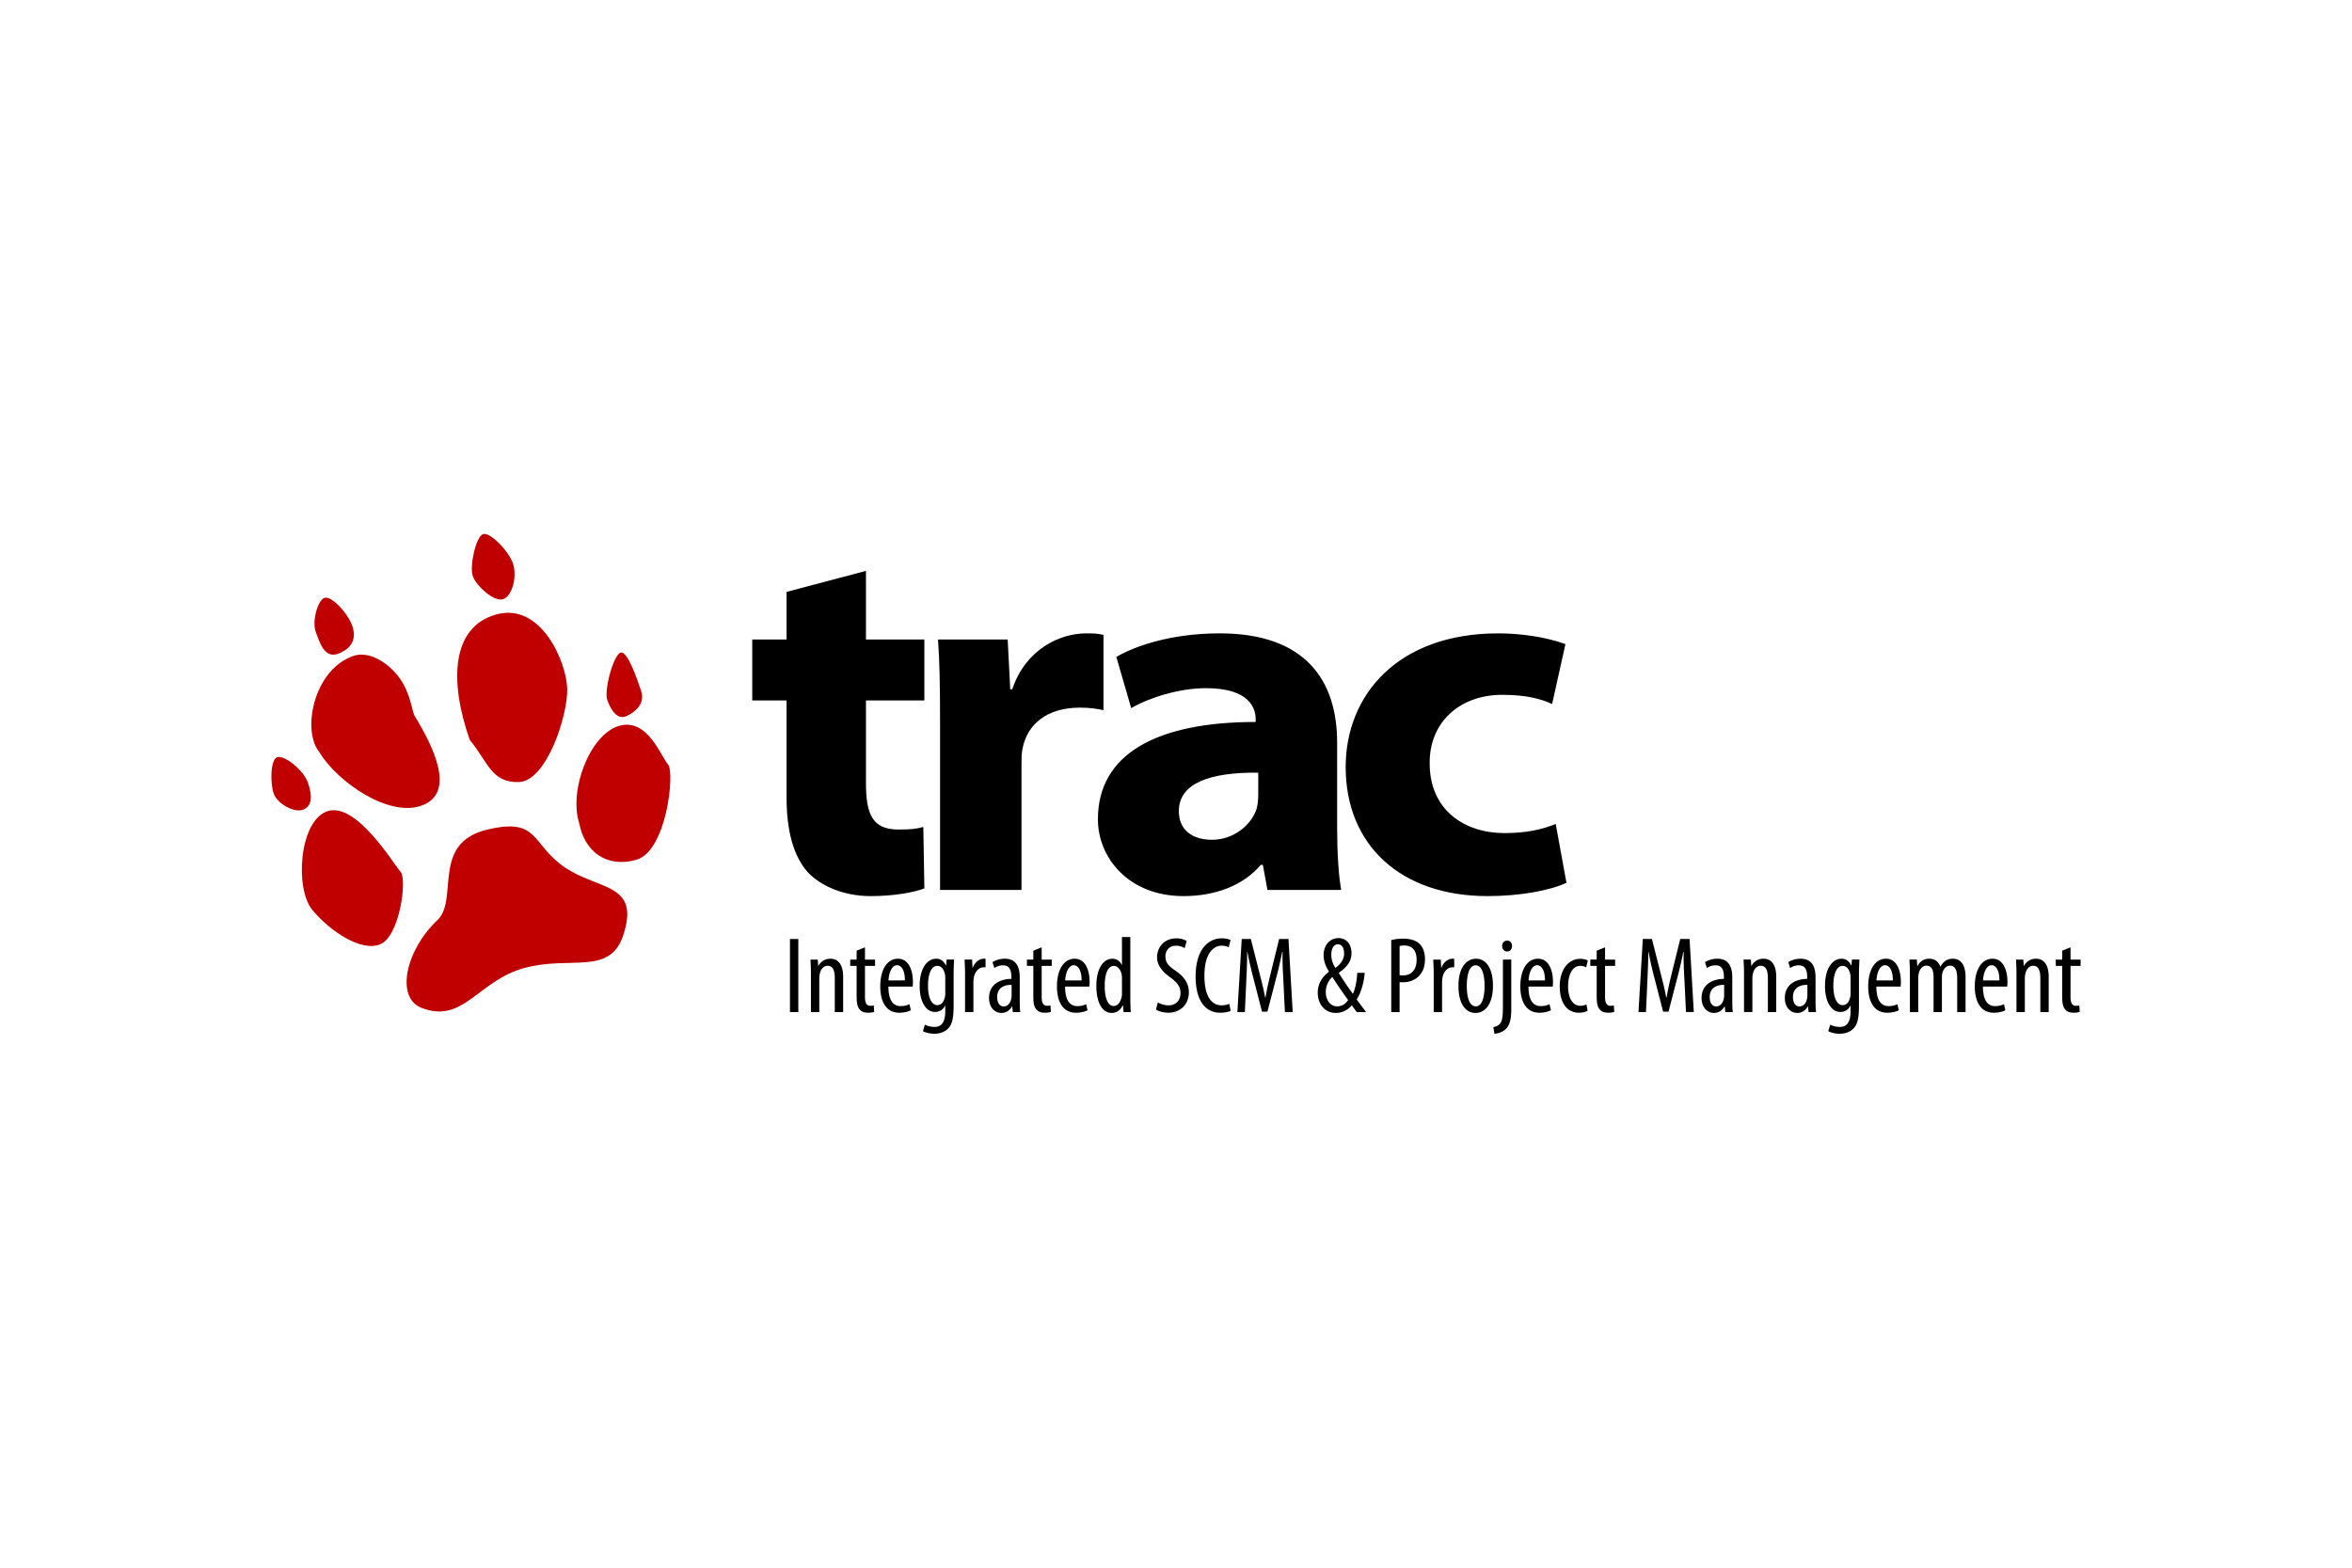 <svg xmlns="http://www.w3.org/2000/svg" height="800" width="1200" viewBox="-90.063 -41.479 780.546 248.875"><path d="M13.628 124.875c5.948 7.052 16.101 13.93 22.51 11.334 6.408-2.594 9.005-21.565 6.709-24.092-2.297-2.527-14.568-23.086-24.112-20.114-9.544 2.972-11.055 25.82-5.107 32.872zM15.964 72.5c5.822 9.682 23.102 21.909 34.207 17.561 11.105-4.348 3.507-19.588-2.646-29.68-.889-1.457-1.271-7.592-5.218-12.845-3.947-5.253-10.21-8.668-14.949-7.08C13.919 44.954 10.016 65.447 15.964 72.5zm49.886-4.078c5.947 7.052 7.12 14.292 16.322 13.94 9.2-.353 16.258-22.19 16.002-31.031-.256-8.841-8.712-28.807-23.635-24.573-14.923 4.234-15.5 22.313-8.69 41.664zm36.367 27.833c1.652 8.692 8.55 14.755 18.79 11.948 10.24-2.806 12.927-29.156 10.63-31.682-2.296-2.527-6.878-15.734-16.422-12.762-9.544 2.972-16.64 21.336-12.998 32.496zm-52.47 61.027c13.9 5.513 18.749-8.93 34.095-13.174s28.491 2.685 32.942-10.932c5.705-17.452-8.295-14.834-19.526-22.576-11.23-7.742-8.353-16.607-25.703-12.43-18.706 4.504-9.226 23.223-16.489 30.071-10.545 9.945-13.895 25.64-5.32 29.04zM.799 86.278c1.2 3.3 6.93 6.504 9.895 5.194 2.964-1.309 2.838-4.705 1.457-8.863-1.381-4.159-7.972-9.401-10.266-8.467-2.294.933-2.286 8.836-1.086 12.136zm13.887-53.906c1.2 3.3 2.828 9.174 7.479 7.39 4.65-1.783 6.088-5.012 4.707-9.17-1.381-4.159-7.006-10.28-9.3-9.346-2.293.934-4.086 7.826-2.886 11.126zm52.179-18.31c1.2 3.3 7.282 8.832 10.246 7.522 2.964-1.309 4.454-7.586 3.074-11.744C78.803 5.68 72.459-.843 70.165.09c-2.294.934-4.5 10.673-3.3 13.972zm44.628 41.14c1.2 3.3 3.32 6.61 6.285 5.3 2.963-1.31 6.324-4.17 4.944-8.328-1.381-4.158-4.624-13.678-6.92-12.744-2.293.934-5.509 12.473-4.309 15.772z" font-size="12" fill="#c00000"/><path d="M426.22 96.249c-4.42 1.87-9.86 3.06-17 3.06-13.26 0-24.82-7.65-24.82-23.12-.17-13.26 9.52-22.78 24.14-22.78 7.82 0 12.92 1.36 16.49 3.06l4.42-19.89c-6.46-2.38-14.96-3.57-22.27-3.57-33.49 0-50.66 20.57-50.66 44.37 0 25.84 18.19 42.84 47.09 42.84 10.88 0 20.74-1.87 26.18-4.42l-3.57-19.55m-72.536-27.03c0-20.4-10.37-36.21-38.93-36.21-16.32 0-28.22 4.25-34.34 7.82l4.93 17c5.78-3.4 15.81-6.63 24.82-6.63 14.62 0 16.49 6.8 16.49 10.37v.85c-32.98 0-52.36 10.71-52.36 32.3 0 12.75 10.2 25.5 28.39 25.5 10.71 0 19.89-3.57 25.67-10.37h.68l1.53 8.33h24.48c-.85-4.42-1.36-12.24-1.36-20.57v-28.39m-26.18 17.34c0 1.53-.17 3.23-.51 4.59-1.7 5.44-7.65 10.37-14.79 10.37-6.8 0-11.05-3.4-11.05-9.52 0-9.35 10.54-12.92 26.35-12.75v7.31m-105.594 31.62h27.03v-41.99c0-1.7 0-3.4.34-4.93 1.53-7.99 7.99-13.6 19.04-13.6 3.23 0 5.61.34 7.82.85v-24.99c-2.21-.51-3.4-.51-5.78-.51-8.67 0-20.06 5.27-24.48 18.53h-.68l-.85-16.49h-23.12c.51 6.97.68 14.62.68 28.22v54.91m-50.941-98.94v15.81h-11.39v20.23h11.39v32.13c0 11.39 2.38 19.72 7.14 24.99 4.25 4.42 11.73 7.82 20.74 7.82 7.65 0 14.28-1.19 17.85-2.55l-.34-20.4c-2.55.68-4.08.85-8.33.85-8.67 0-10.71-5.27-10.71-15.47v-27.37h19.38v-20.23h-19.38v-22.78l-26.35 6.97" font-weight="700" font-stretch="semi-expanded" font-size="170" font-family="Myriad Pro SemiExt"/><path d="M594.3 138.34v2.953h-2.124v2.088h2.124v10.116c0 2.412.324 3.6 1.044 4.392.648.756 1.62 1.044 2.736 1.044.9 0 1.548-.108 2.052-.288l-.144-2.124c-.288.072-.648.108-1.116.108-1.008 0-1.8-.576-1.8-2.88V143.38h3.348v-2.088h-3.348v-4.068l-2.772 1.116m-15.167 20.376h2.772v-10.98c0-.612.036-1.152.144-1.548.324-1.872 1.44-2.844 2.592-2.844 2.016 0 2.412 2.052 2.412 4.14v11.232h2.772v-11.7c0-4.248-1.8-6.012-4.212-6.012-1.836 0-3.24.972-3.996 2.376h-.072l-.144-2.088h-2.412c.036 1.404.144 2.448.144 4.5v12.924m-3.07-8.46c.036-.432.072-.9.072-1.584 0-3.924-1.44-7.668-4.968-7.668-3.492 0-5.868 3.528-5.868 9.18 0 5.364 2.16 8.748 6.3 8.748 1.404 0 2.88-.288 3.852-.828l-.468-2.016c-.684.36-1.656.648-2.88.648-1.98 0-4.068-1.116-4.104-6.48h8.064m-8.028-2.052c.108-2.376 1.044-5.04 2.844-5.04 1.332 0 2.628 1.548 2.592 5.04h-5.436m-24.27 10.512h2.773v-11.088c0-.54.036-1.044.108-1.476.324-1.872 1.44-2.844 2.592-2.844 2.052 0 2.376 2.052 2.376 3.96v11.448h2.772v-11.232c0-.576 0-1.116.108-1.548.396-1.656 1.404-2.628 2.556-2.628 2.088 0 2.412 2.196 2.412 4.464v10.944h2.772V147.16c0-4.464-1.836-6.156-4.212-6.156-.9 0-1.692.216-2.412.648-.612.432-1.224 1.116-1.692 1.98h-.072c-.648-1.872-2.052-2.628-3.672-2.628-1.836 0-3.132 1.008-3.888 2.412h-.072l-.144-2.124h-2.448c.036 1.404.144 2.448.144 4.5v12.924m-3.07-8.46c.036-.432.072-.9.072-1.584 0-3.924-1.44-7.668-4.968-7.668-3.492 0-5.868 3.528-5.868 9.18 0 5.364 2.16 8.748 6.3 8.748 1.404 0 2.88-.288 3.852-.828l-.468-2.016c-.684.36-1.656.648-2.88.648-1.98 0-4.068-1.116-4.104-6.48h8.064m-8.028-2.052c.108-2.376 1.044-5.04 2.844-5.04 1.332 0 2.628 1.548 2.592 5.04h-5.436m-5.812-1.476c0-2.7.108-4.248.144-5.436h-2.484l-.144 1.944h-.072c-.54-1.008-1.404-2.232-3.24-2.232-2.592 0-5.472 2.628-5.472 9.072 0 5.112 2.016 8.604 5.112 8.604 1.44 0 2.736-.756 3.312-2.124h.072v1.764c0 3.96-1.368 5.328-3.564 5.328-1.368 0-2.52-.396-3.204-.756l-.648 2.16c.9.504 2.34.864 3.816.864 1.944 0 3.564-.684 4.644-1.836 1.152-1.296 1.728-3.024 1.728-7.596v-9.756m-2.772 5.616c0 .504 0 1.044-.18 1.584-.54 2.088-1.62 2.484-2.484 2.484-1.656 0-3.06-2.016-3.06-6.48 0-3.852 1.08-6.552 3.06-6.552 1.584 0 2.232 1.476 2.52 2.628.108.396.144.828.144 1.296v5.04m-11.638-5.148c0-3.888-1.476-6.192-4.968-6.192-1.728 0-3.312.612-4.068 1.152l.612 1.944c.828-.576 1.8-.9 2.88-.9 2.196 0 2.772 1.62 2.772 3.96v.54c-3.924.036-7.416 1.944-7.416 6.336 0 3.024 1.8 4.968 4.14 4.968 1.476 0 2.7-.792 3.456-2.124h.108l.18 1.836h2.484c-.18-1.116-.18-2.628-.18-3.96v-7.56m-2.7 6.012c0 .324-.036.684-.108 1.008-.324 1.728-1.332 2.628-2.556 2.628-.972 0-2.124-.792-2.124-3.096 0-3.78 3.348-4.068 4.788-4.068v3.528m-21.035 5.508h2.772v-10.98c0-.612.036-1.152.144-1.548.324-1.872 1.44-2.844 2.592-2.844 2.016 0 2.412 2.052 2.412 4.14v11.232h2.772v-11.7c0-4.248-1.8-6.012-4.212-6.012-1.836 0-3.24.972-3.996 2.376h-.072l-.144-2.088h-2.412c.036 1.404.144 2.448.144 4.5v12.924m-3.898-11.52c0-3.888-1.476-6.192-4.968-6.192-1.728 0-3.312.612-4.068 1.152l.612 1.944c.828-.576 1.8-.9 2.88-.9 2.196 0 2.772 1.62 2.772 3.96v.54c-3.924.036-7.416 1.944-7.416 6.336 0 3.024 1.8 4.968 4.14 4.968 1.476 0 2.7-.792 3.456-2.124h.108l.18 1.836h2.484c-.18-1.116-.18-2.628-.18-3.96v-7.56m-2.7 6.012c0 .324-.036.684-.108 1.008-.324 1.728-1.332 2.628-2.556 2.628-.972 0-2.124-.792-2.124-3.096 0-3.78 3.348-4.068 4.788-4.068v3.528m-12.658 5.508h2.592l-1.404-24.264h-3.096l-2.736 11.088c-.792 3.276-1.332 5.58-1.8 8.352h-.108c-.504-2.772-1.116-5.148-1.944-8.352l-2.808-11.088h-3.024l-1.44 24.264h2.484l.468-10.26c.144-3.456.324-6.84.288-9.684h.108c.504 2.808 1.188 5.796 2.016 8.892l2.808 10.908h1.8l2.952-11.376c.756-2.808 1.404-5.724 1.944-8.424h.144c-.108 2.736.072 6.3.252 9.504l.504 10.44m-29.632-20.376v2.952H437.7v2.088h2.124v10.116c0 2.412.324 3.6 1.044 4.392.648.756 1.62 1.044 2.736 1.044.9 0 1.548-.108 2.052-.288l-.144-2.124c-.288.072-.648.108-1.116.108-1.008 0-1.8-.576-1.8-2.88V143.38h3.348v-2.088h-3.348v-4.068l-2.772 1.116m-3.41 17.82c-.612.324-1.26.468-1.98.468-2.556 0-4.104-2.448-4.104-6.516 0-3.42 1.224-6.732 4.032-6.732.9 0 1.62.288 1.98.468l.54-2.232c-.504-.324-1.512-.576-2.448-.576-4.356 0-6.876 4.068-6.876 9.072 0 5.76 2.556 8.82 6.372 8.82 1.224 0 2.268-.288 2.88-.648l-.396-2.124m-11.17-5.904c.036-.432.072-.9.072-1.584 0-3.924-1.44-7.668-4.968-7.668-3.492 0-5.868 3.528-5.868 9.18 0 5.364 2.16 8.748 6.3 8.748 1.404 0 2.88-.288 3.852-.828l-.468-2.016c-.684.36-1.656.648-2.88.648-1.98 0-4.068-1.116-4.104-6.48h8.064m-8.028-2.052c.108-2.376 1.044-5.04 2.844-5.04 1.332 0 2.628 1.548 2.592 5.04h-5.436m-11.322 17.712c1.08-.036 2.772-.576 3.816-1.62 1.224-1.332 1.764-3.024 1.764-6.696v-16.308H408.7v15.552c0 3.276-.216 4.608-.828 5.544-.576.828-1.548 1.152-2.34 1.332l.36 2.196m4.212-27.324c.972 0 1.62-.72 1.62-1.8s-.648-1.8-1.62-1.8c-.936 0-1.656.72-1.656 1.8s.684 1.8 1.62 1.8h.036m-10.47 20.412c2.664 0 5.76-2.268 5.76-9.036 0-6.084-2.484-8.964-5.616-8.964-2.988 0-5.832 2.664-5.832 9.036 0 6.12 2.52 8.964 5.652 8.964h.036m.072-2.196c-2.484 0-2.988-3.924-2.988-6.804 0-2.7.468-6.804 2.952-6.804 2.448 0 2.952 4.104 2.952 6.804 0 2.736-.504 6.804-2.88 6.804h-.036m-13.97 1.908h2.773v-9.648c0-.612.036-1.116.108-1.584.288-2.016 1.584-3.636 3.348-3.636.216 0 .396 0 .576.036v-2.844c-.18-.036-.36-.036-.576-.036-1.62 0-3.096 1.368-3.672 3.024h-.072l-.144-2.736h-2.484c.036 1.296.144 3.024.144 4.5v12.924m-14.092 0h2.772v-9.936c.396.036.756.036 1.224.036 2.16 0 4.428-.9 5.724-2.7.936-1.224 1.476-2.736 1.476-4.968 0-2.124-.612-3.888-1.764-5.04-1.26-1.224-3.168-1.764-5.4-1.764-1.62 0-2.916.18-4.032.468v23.904m2.772-21.924c.36-.108.9-.18 1.548-.18 3.096 0 4.104 2.232 4.104 4.716 0 3.42-1.836 5.22-4.536 5.22-.468 0-.792-.036-1.116-.072v-9.684m-11.142 21.924c-1.692-2.304-2.628-3.528-3.096-4.212 1.62-2.448 2.412-5.94 2.664-8.82h-2.484c-.072 1.656-.396 4.752-1.44 6.984-1.872-2.52-3.708-5.364-4.644-6.876v-.144c3.096-2.16 4.176-4.104 4.176-6.516 0-3.348-2.052-4.968-4.284-4.968-3.132 0-4.968 2.664-4.968 5.616 0 2.016.72 3.816 1.764 5.436v.108c-2.556 1.944-3.708 4.32-3.708 6.984 0 3.384 2.016 6.696 6.048 6.696 1.944 0 3.924-.9 5.256-2.556.792 1.152 1.188 1.62 1.62 2.268h3.096m-9.54-1.908c-2.52 0-3.816-2.34-3.816-4.788 0-2.232 1.08-3.924 2.16-4.968 1.476 2.268 3.168 4.824 5.256 7.668-.864 1.332-2.124 2.088-3.564 2.088h-.036m.216-20.592c1.548 0 2.052 1.584 2.052 3.06 0 1.872-1.008 3.384-2.88 4.788-.936-1.476-1.368-2.772-1.368-4.428 0-1.908.756-3.42 2.16-3.42h.036m-17.599 22.5h2.592l-1.404-24.264h-3.096l-2.736 11.088c-.792 3.276-1.332 5.58-1.8 8.352h-.108c-.504-2.772-1.116-5.148-1.944-8.352l-2.808-11.088h-3.024l-1.44 24.264h2.484l.468-10.26c.144-3.456.324-6.84.288-9.684h.108c.504 2.808 1.188 5.796 2.016 8.892l2.808 10.908h1.8l2.952-11.376c.756-2.808 1.404-5.724 1.944-8.424h.144c-.108 2.736.072 6.3.252 9.504l.504 10.44m-18.47-2.736a6.469 6.469 0 01-2.52.504c-2.987 0-5.723-2.412-5.723-9.864 0-7.416 3.06-9.936 5.652-9.936 1.26 0 1.836.252 2.412.504l.612-2.34c-.468-.324-1.548-.612-2.988-.612-3.852 0-8.604 3.06-8.604 12.672 0 8.244 3.42 12.024 8.136 12.024 1.512 0 2.736-.252 3.492-.648l-.468-2.304m-24.312 1.872c.684.54 2.448 1.08 4.104 1.08 3.852 0 6.804-2.628 6.804-6.804 0-2.7-1.296-4.932-4.212-6.984-2.304-1.62-3.564-2.592-3.564-5.004 0-1.656 1.116-3.456 3.492-3.456 1.26 0 2.268.396 2.88.828l.684-2.376c-.576-.396-1.908-.9-3.42-.9-3.816 0-6.408 2.7-6.408 6.372 0 3.132 2.664 5.4 4.572 6.732 1.908 1.44 3.204 2.808 3.204 5.04 0 2.448-1.512 4.104-4.032 4.104-1.224 0-2.664-.468-3.492-.972l-.612 2.34m-11.293-24.048v9.252h-.072c-.684-1.476-1.908-2.052-3.168-2.052-2.7 0-5.256 2.88-5.256 9.072 0 5.76 2.124 8.928 5.076 8.928 1.836 0 3.096-1.224 3.636-2.448h.144l.18 2.16h2.376c-.036-1.008-.144-2.988-.144-4.176v-20.736h-2.772m0 18.756c0 .432 0 .828-.108 1.152-.612 2.52-1.8 2.988-2.664 2.988-2.016 0-2.952-2.952-2.952-6.624 0-3.492.792-6.696 3.096-6.696 1.332 0 2.448 1.584 2.592 3.384.036.396.036.792.036 1.152v4.644m-10.81-2.304c.036-.432.072-.9.072-1.584 0-3.924-1.44-7.668-4.968-7.668-3.492 0-5.868 3.528-5.868 9.18 0 5.364 2.16 8.748 6.3 8.748 1.404 0 2.88-.288 3.852-.828l-.468-2.016c-.684.36-1.656.648-2.88.648-1.98 0-4.068-1.116-4.104-6.48h8.064m-8.028-2.052c.108-2.376 1.044-5.04 2.844-5.04 1.332 0 2.628 1.548 2.592 5.04h-5.436m-10.579-9.864v2.952h-2.124v2.088h2.124v10.116c0 2.412.324 3.6 1.044 4.392.648.756 1.62 1.044 2.736 1.044.9 0 1.548-.108 2.052-.288l-.144-2.124c-.288.072-.648.108-1.116.108-1.008 0-1.8-.576-1.8-2.88V143.38h3.348v-2.088h-3.348v-4.068l-2.772 1.116m-4.51 8.856c0-3.888-1.476-6.192-4.968-6.192-1.728 0-3.312.612-4.068 1.152l.612 1.944c.828-.576 1.8-.9 2.88-.9 2.196 0 2.772 1.62 2.772 3.96v.54c-3.924.036-7.416 1.944-7.416 6.336 0 3.024 1.8 4.968 4.14 4.968 1.476 0 2.7-.792 3.456-2.124h.108l.18 1.836h2.484c-.18-1.116-.18-2.628-.18-3.96v-7.56m-2.7 6.012c0 .324-.036.684-.108 1.008-.324 1.728-1.332 2.628-2.556 2.628-.972 0-2.124-.792-2.124-3.096 0-3.78 3.348-4.068 4.788-4.068v3.528m-15.446 5.508h2.772v-9.648c0-.612.036-1.116.108-1.584.288-2.016 1.584-3.636 3.348-3.636.216 0 .396 0 .576.036v-2.844c-.18-.036-.36-.036-.576-.036-1.62 0-3.096 1.368-3.672 3.024h-.072l-.144-2.736h-2.484c.036 1.296.144 3.024.144 4.5v12.924m-3.795-11.988c0-2.7.108-4.248.144-5.436h-2.484l-.144 1.944h-.072c-.54-1.008-1.404-2.232-3.24-2.232-2.592 0-5.472 2.628-5.472 9.072 0 5.112 2.016 8.604 5.112 8.604 1.44 0 2.736-.756 3.312-2.124h.072v1.764c0 3.96-1.368 5.328-3.564 5.328-1.368 0-2.52-.396-3.204-.756l-.648 2.16c.9.504 2.34.864 3.816.864 1.944 0 3.564-.684 4.644-1.836 1.152-1.296 1.728-3.024 1.728-7.596v-9.756m-2.772 5.616c0 .504 0 1.044-.18 1.584-.54 2.088-1.62 2.484-2.484 2.484-1.656 0-3.06-2.016-3.06-6.48 0-3.852 1.08-6.552 3.06-6.552 1.584 0 2.232 1.476 2.52 2.628.108.396.144.828.144 1.296v5.04m-10.81-2.088c.035-.432.071-.9.071-1.584 0-3.924-1.44-7.668-4.968-7.668-3.492 0-5.868 3.528-5.868 9.18 0 5.364 2.16 8.748 6.3 8.748 1.404 0 2.88-.288 3.852-.828l-.468-2.016c-.684.36-1.656.648-2.88.648-1.98 0-4.068-1.116-4.104-6.48h8.064m-8.028-2.052c.108-2.376 1.044-5.04 2.844-5.04 1.332 0 2.628 1.548 2.592 5.04H204.8m-10.578-9.864v2.952h-2.124v2.088h2.124v10.116c0 2.412.324 3.6 1.044 4.392.648.756 1.62 1.044 2.736 1.044.9 0 1.548-.108 2.052-.288l-.144-2.124c-.288.072-.648.108-1.116.108-1.008 0-1.8-.576-1.8-2.88V143.38h3.348v-2.088h-3.348v-4.068l-2.772 1.116m-15.167 20.376h2.772v-10.98c0-.612.036-1.152.144-1.548.324-1.872 1.44-2.844 2.592-2.844 2.016 0 2.412 2.052 2.412 4.14v11.232h2.772v-11.7c0-4.248-1.8-6.012-4.212-6.012-1.836 0-3.24.972-3.996 2.376h-.072l-.144-2.088h-2.412c.036 1.404.144 2.448.144 4.5v12.924m-6.956-24.264v24.264h2.772v-24.264h-2.772" font-weight="400" font-stretch="condensed" font-size="36" font-family="Myriad Pro Cond"/></svg>